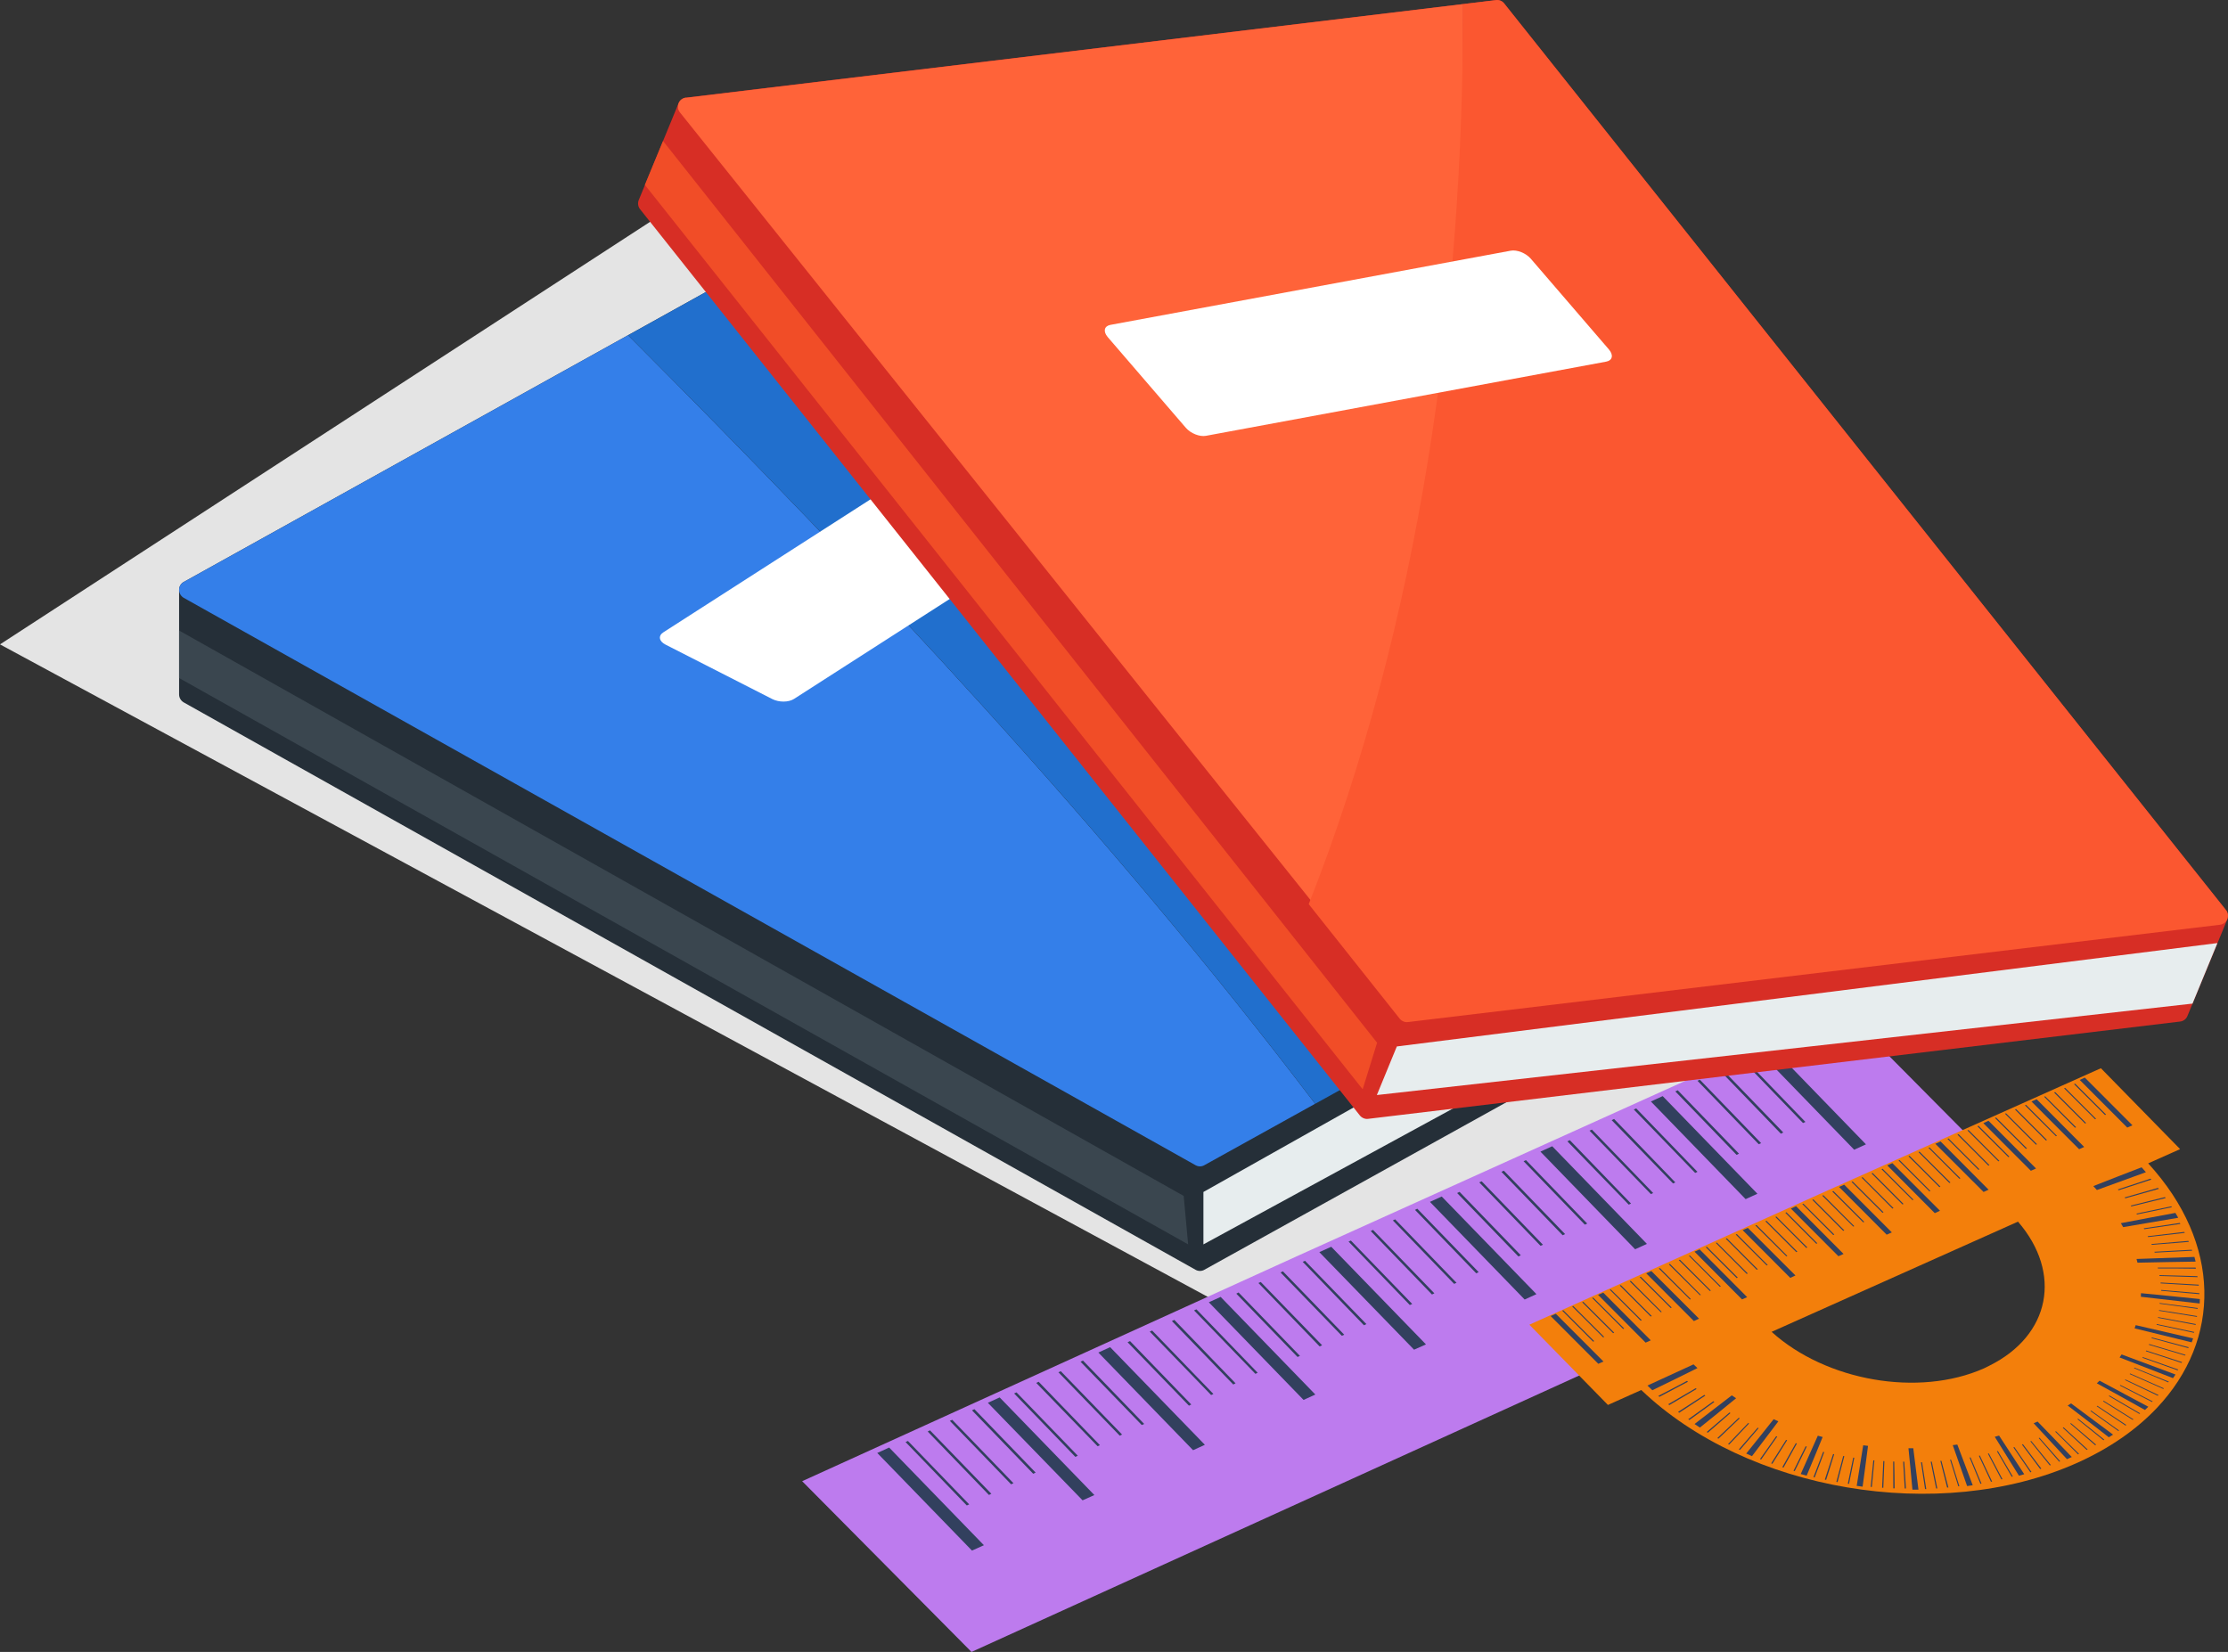 <svg width="89" height="66" viewBox="0 0 89 66" fill="none" xmlns="http://www.w3.org/2000/svg">
<rect x="0" y="0" width="89" height="66" fill="#333333" stroke="none"/>
<g id="Frame" clip-path="url(#clip0_2078_784)">
<g id="Group">
<g id="Layer 1">
<g id="Group_2">
<g id="Vector" style="mix-blend-mode:multiply">
<path d="M49.639 52.566L0 25.745L28.188 7.42L80.399 37.014L49.639 52.566Z" fill="#E4E4E4"/>
</g>
<g id="Group_3">
<path id="Vector_2" d="M80.337 47.106L73.625 40.336L51.817 50.185L32.043 59.178L38.808 66L80.337 47.106Z" fill="#BD7BEE"/>
<g id="Group_4">
<path id="Vector_3" d="M65.947 44.008L69.731 47.909L70.202 47.694L66.418 43.793L65.947 44.008Z" fill="#32405E"/>
<path id="Vector_4" d="M61.534 46.011L65.317 49.912L65.788 49.697L62.005 45.796L61.534 46.011Z" fill="#32405E"/>
<path id="Vector_5" d="M57.12 48.019L60.904 51.92L61.375 51.705L57.591 47.804L57.12 48.019Z" fill="#32405E"/>
<path id="Vector_6" d="M52.702 50.027L56.486 53.924L56.962 53.713L53.178 49.812L52.702 50.027Z" fill="#32405E"/>
<path id="Vector_7" d="M48.288 52.03L52.072 55.931L52.543 55.716L48.76 51.815L48.288 52.03Z" fill="#32405E"/>
<path id="Vector_8" d="M43.875 54.038L47.659 57.94L48.13 57.724L44.346 53.823L43.875 54.038Z" fill="#32405E"/>
<path id="Vector_9" d="M39.461 56.046L43.245 59.943L43.716 59.732L39.933 55.831L39.461 56.046Z" fill="#32405E"/>
<path id="Vector_10" d="M35.043 58.05L38.827 61.951L39.303 61.736L35.519 57.834L35.043 58.05Z" fill="#32405E"/>
<path id="Vector_11" d="M38.923 56.3L38.827 56.348L41.274 58.882L41.37 58.834L38.923 56.3Z" fill="#32405E"/>
<path id="Vector_12" d="M38.038 56.725L37.942 56.768L40.389 59.302L40.485 59.259L38.038 56.725Z" fill="#32405E"/>
<path id="Vector_13" d="M37.149 57.146L37.058 57.194L39.505 59.728L39.601 59.68L37.149 57.146Z" fill="#32405E"/>
<path id="Vector_14" d="M38.62 60.148L38.716 60.105L36.269 57.571L36.173 57.614L38.62 60.148Z" fill="#32405E"/>
<path id="Vector_15" d="M43.26 54.358L43.163 54.406L45.61 56.935L45.707 56.892L43.26 54.358Z" fill="#32405E"/>
<path id="Vector_16" d="M42.375 54.784L42.279 54.827L44.731 57.361L44.822 57.313L42.375 54.784Z" fill="#32405E"/>
<path id="Vector_17" d="M41.49 55.205L41.394 55.252L43.846 57.782L43.938 57.739L41.49 55.205Z" fill="#32405E"/>
<path id="Vector_18" d="M42.957 58.207L43.053 58.16L40.606 55.63L40.51 55.673L42.957 58.207Z" fill="#32405E"/>
<path id="Vector_19" d="M47.793 52.312L47.697 52.355L50.149 54.889L50.24 54.846L47.793 52.312Z" fill="#32405E"/>
<path id="Vector_20" d="M46.909 52.733L46.812 52.781L49.264 55.315L49.356 55.267L46.909 52.733Z" fill="#32405E"/>
<path id="Vector_21" d="M46.024 53.159L45.928 53.202L48.38 55.736L48.471 55.693L46.024 53.159Z" fill="#32405E"/>
<path id="Vector_22" d="M47.495 56.161L47.587 56.113L45.139 53.579L45.043 53.627L47.495 56.161Z" fill="#32405E"/>
<path id="Vector_23" d="M52.13 50.372L52.038 50.415L54.485 52.949L54.582 52.901L52.13 50.372Z" fill="#32405E"/>
<path id="Vector_24" d="M51.245 50.792L51.154 50.84L53.601 53.369L53.697 53.326L51.245 50.792Z" fill="#32405E"/>
<path id="Vector_25" d="M50.361 51.218L50.269 51.261L52.716 53.795L52.813 53.747L50.361 51.218Z" fill="#32405E"/>
<path id="Vector_26" d="M51.832 54.215L51.928 54.172L49.476 51.638L49.385 51.686L51.832 54.215Z" fill="#32405E"/>
<path id="Vector_27" d="M56.615 48.291L56.524 48.339L58.971 50.873L59.067 50.825L56.615 48.291Z" fill="#32405E"/>
<path id="Vector_28" d="M55.731 48.717L55.639 48.76L58.087 51.294L58.183 51.251L55.731 48.717Z" fill="#32405E"/>
<path id="Vector_29" d="M54.846 49.138L54.755 49.185L57.202 51.719L57.298 51.672L54.846 49.138Z" fill="#32405E"/>
<path id="Vector_30" d="M56.317 52.14L56.413 52.097L53.962 49.563L53.87 49.606L56.317 52.14Z" fill="#32405E"/>
<path id="Vector_31" d="M60.957 46.351L60.861 46.394L63.308 48.928L63.404 48.885L60.957 46.351Z" fill="#32405E"/>
<path id="Vector_32" d="M60.072 46.772L59.976 46.819L62.423 49.353L62.519 49.305L60.072 46.772Z" fill="#32405E"/>
<path id="Vector_33" d="M59.188 47.197L59.091 47.24L61.538 49.774L61.635 49.731L59.188 47.197Z" fill="#32405E"/>
<path id="Vector_34" d="M60.654 50.199L60.75 50.151L58.303 47.618L58.207 47.666L60.654 50.199Z" fill="#32405E"/>
<path id="Vector_35" d="M65.361 44.285L65.264 44.328L67.716 46.862L67.808 46.819L65.361 44.285Z" fill="#32405E"/>
<path id="Vector_36" d="M64.476 44.706L64.38 44.754L66.832 47.283L66.923 47.24L64.476 44.706Z" fill="#32405E"/>
<path id="Vector_37" d="M63.591 45.131L63.495 45.174L65.947 47.708L66.038 47.665L63.591 45.131Z" fill="#32405E"/>
<path id="Vector_38" d="M65.062 48.129L65.154 48.086L62.707 45.552L62.611 45.6L65.062 48.129Z" fill="#32405E"/>
<path id="Vector_39" d="M72.12 44.825L69.673 42.291L69.577 42.334L72.024 44.868L72.12 44.825Z" fill="#32405E"/>
<path id="Vector_40" d="M68.788 42.712L68.692 42.76L71.139 45.294L71.235 45.246L68.788 42.712Z" fill="#32405E"/>
<path id="Vector_41" d="M70.255 45.715L70.351 45.672L67.904 43.138L67.808 43.181L70.255 45.715Z" fill="#32405E"/>
<path id="Vector_42" d="M69.37 46.14L69.466 46.093L67.019 43.559L66.923 43.606L69.37 46.14Z" fill="#32405E"/>
<path id="Vector_43" d="M74.538 45.72L70.755 41.818L70.284 42.033L74.067 45.935L74.538 45.72Z" fill="#32405E"/>
</g>
</g>
<g id="Group_5">
<path id="Vector_44" d="M76.832 30.411C76.832 30.277 76.76 30.158 76.644 30.091L36.159 7.444C36.048 7.382 35.913 7.382 35.798 7.444L7.341 23.25C7.226 23.312 7.154 23.436 7.154 23.565C7.154 23.699 7.154 27.615 7.154 27.744C7.154 27.878 7.226 27.997 7.341 28.064L47.755 50.73C47.812 50.764 47.875 50.778 47.933 50.778C47.99 50.778 48.058 50.764 48.111 50.73L76.639 34.905C76.755 34.843 76.827 34.719 76.827 34.59C76.827 34.456 76.827 30.541 76.827 30.411H76.832Z" fill="#252F38"/>
<path id="Vector_45" d="M7.341 23.25C7.226 23.312 7.154 23.436 7.154 23.565C7.154 23.699 7.226 23.819 7.341 23.886L47.755 46.552C47.812 46.585 47.875 46.6 47.933 46.6C47.99 46.6 48.058 46.585 48.111 46.552L52.534 44.099C44.24 33.18 34.712 23.039 25.087 13.392L7.341 23.25Z" fill="#347FE9"/>
<path id="Vector_46" d="M76.644 30.091L36.159 7.444C36.048 7.382 35.913 7.382 35.798 7.444L25.091 13.392C34.716 23.039 44.245 33.179 52.538 44.099L76.644 30.727C76.76 30.665 76.832 30.541 76.832 30.411C76.832 30.277 76.76 30.158 76.644 30.091Z" fill="#216FCD"/>
<path id="Vector_47" d="M48.072 47.623V49.717L76.832 34.055V31.439L48.072 47.623Z" fill="#E7EDEE"/>
<path id="Vector_48" d="M7.154 25.191L47.284 47.781L47.462 49.717L7.154 27.089V25.191Z" fill="#3A464F"/>
<path id="Vector_49" d="M45.293 18.66C45.558 18.794 45.596 19.014 45.38 19.152L31.716 27.925C31.5 28.064 31.115 28.064 30.851 27.93L26.587 25.755C26.322 25.621 26.284 25.401 26.5 25.262L40.163 16.489C40.38 16.351 40.764 16.351 41.029 16.48L45.293 18.655V18.66Z" fill="white"/>
</g>
<g id="Group_6">
<path id="Vector_50" d="M88.971 36.722C89.019 36.598 89 36.459 88.918 36.359L60.087 0.139C60.01 0.038 59.88 -0.014 59.755 0.005L27.399 3.901C27.269 3.916 27.154 4.002 27.106 4.126C27.058 4.245 25.563 7.874 25.515 7.994C25.466 8.113 25.486 8.257 25.567 8.357L54.322 44.567C54.361 44.615 54.413 44.654 54.471 44.677C54.529 44.701 54.591 44.711 54.654 44.701L87.087 40.814C87.216 40.8 87.332 40.714 87.38 40.59C87.433 40.47 88.923 36.842 88.976 36.722H88.971Z" fill="#D72E25"/>
<path id="Vector_51" d="M27.399 3.901C27.269 3.916 27.154 4.002 27.106 4.126C27.058 4.245 27.077 4.389 27.159 4.489L53.726 37.678C58.159 26.41 58.471 12.253 58.447 0.163L27.404 3.906L27.399 3.901Z" fill="#FF6339"/>
<path id="Vector_52" d="M88.918 36.359L60.087 0.139C60.01 0.038 59.88 -0.014 59.755 0.005L58.442 0.163C58.466 12.254 56.712 24.861 52.279 36.124L55.913 40.7C55.952 40.748 56.005 40.786 56.062 40.81C56.12 40.834 56.183 40.843 56.245 40.834L88.678 36.947C88.808 36.932 88.923 36.846 88.971 36.722C89.019 36.598 89 36.459 88.918 36.359Z" fill="#FB5730"/>
<path id="Vector_53" d="M55.798 41.809L55 43.75L87.582 40.097L88.577 37.678L55.798 41.809Z" fill="#E7EDEE"/>
<path id="Vector_54" d="M26.486 5.632L55.01 41.66L54.433 43.52L25.76 7.386L26.486 5.632Z" fill="#F14D27"/>
<path id="Vector_55" d="M64.269 13.96C64.462 14.185 64.413 14.4 64.163 14.448L48.173 17.412C47.923 17.46 47.563 17.316 47.37 17.092L44.25 13.468C44.058 13.243 44.106 13.028 44.356 12.98L60.346 10.016C60.596 9.968 60.957 10.112 61.149 10.336L64.269 13.96Z" fill="white"/>
</g>
<g id="Group_7">
<path id="Vector_56" d="M61.091 52.924L64.231 56.132L65.562 55.535C69.784 59.574 77.462 60.894 82.942 58.46C84.264 57.872 85.341 57.117 86.159 56.252C88.74 53.522 88.75 49.688 85.812 46.48L87.087 45.911L83.923 42.679L73.043 47.546L62.817 52.15L61.096 52.924H61.091ZM70.769 53.211L71.293 52.977L80.611 48.808C82.389 50.868 81.904 53.354 79.466 54.564C79.394 54.597 79.327 54.636 79.255 54.669C76.639 55.831 72.933 55.171 70.769 53.211Z" fill="#F37F0B"/>
<g id="Group_8">
<path id="Vector_57" d="M84.24 57.423C84.298 57.389 84.351 57.351 84.409 57.318C83.851 56.902 83.288 56.486 82.731 56.07C82.688 56.099 82.639 56.127 82.596 56.156C83.149 56.577 83.697 57.002 84.245 57.428L84.24 57.423Z" fill="#32405E"/>
<path id="Vector_58" d="M85.683 56.333C85.731 56.29 85.774 56.247 85.817 56.204C85.168 55.855 84.519 55.506 83.87 55.162C83.832 55.195 83.798 55.233 83.76 55.267C84.404 55.621 85.043 55.974 85.683 56.333Z" fill="#32405E"/>
<path id="Vector_59" d="M86.803 55.061C86.837 55.013 86.87 54.965 86.904 54.917C86.187 54.65 85.466 54.382 84.75 54.114C84.726 54.153 84.697 54.196 84.668 54.234C85.38 54.506 86.091 54.784 86.803 55.061Z" fill="#32405E"/>
<path id="Vector_60" d="M87.548 53.637C87.567 53.584 87.586 53.531 87.606 53.474C86.841 53.297 86.077 53.12 85.312 52.943C85.298 52.986 85.284 53.029 85.269 53.072C86.029 53.259 86.793 53.445 87.553 53.632L87.548 53.637Z" fill="#32405E"/>
<path id="Vector_61" d="M87.87 52.073C87.87 52.016 87.875 51.958 87.875 51.901C87.091 51.819 86.308 51.743 85.524 51.666C85.524 51.714 85.524 51.762 85.519 51.81C86.303 51.896 87.082 51.987 87.865 52.078L87.87 52.073Z" fill="#32405E"/>
<path id="Vector_62" d="M87.707 50.405C87.692 50.343 87.678 50.28 87.659 50.218C86.885 50.242 86.115 50.271 85.346 50.3C85.361 50.347 85.375 50.4 85.385 50.448C86.159 50.433 86.933 50.414 87.707 50.405Z" fill="#32405E"/>
<path id="Vector_63" d="M87.01 48.65C86.976 48.588 86.938 48.521 86.899 48.459C86.173 48.592 85.447 48.731 84.721 48.87C84.75 48.922 84.784 48.975 84.812 49.027C85.543 48.903 86.274 48.779 87.01 48.654V48.65Z" fill="#32405E"/>
<path id="Vector_64" d="M83.76 47.546C84.413 47.306 85.067 47.068 85.721 46.833C85.663 46.766 85.606 46.704 85.548 46.637C84.904 46.886 84.26 47.134 83.62 47.388C83.668 47.44 83.716 47.493 83.764 47.546H83.76Z" fill="#32405E"/>
<path id="Vector_65" d="M86.76 48.234C86.76 48.234 86.745 48.21 86.736 48.196C86.269 48.291 85.803 48.392 85.341 48.487C85.351 48.497 85.356 48.511 85.365 48.521C85.832 48.425 86.298 48.325 86.764 48.229L86.76 48.234Z" fill="#32405E"/>
<path id="Vector_66" d="M86.51 47.866C86.51 47.866 86.49 47.842 86.481 47.828C86.024 47.938 85.567 48.052 85.115 48.167C85.125 48.177 85.13 48.191 85.139 48.2C85.596 48.091 86.053 47.976 86.51 47.866Z" fill="#32405E"/>
<path id="Vector_67" d="M86.236 47.498C86.236 47.498 86.216 47.474 86.207 47.459C85.76 47.589 85.317 47.713 84.87 47.842C84.88 47.852 84.889 47.866 84.899 47.875C85.346 47.746 85.793 47.622 86.24 47.498H86.236Z" fill="#32405E"/>
<path id="Vector_68" d="M85.937 47.13C85.937 47.13 85.913 47.101 85.904 47.091C85.471 47.235 85.034 47.378 84.601 47.522C84.61 47.531 84.62 47.545 84.63 47.555C85.062 47.412 85.5 47.273 85.933 47.13H85.937Z" fill="#32405E"/>
<path id="Vector_69" d="M87.567 49.969C87.567 49.969 87.558 49.946 87.553 49.931C87.058 49.96 86.558 49.984 86.062 50.012C86.062 50.022 86.072 50.036 86.072 50.046C86.567 50.017 87.067 49.993 87.567 49.969Z" fill="#32405E"/>
<path id="Vector_70" d="M87.433 49.616C87.433 49.616 87.423 49.592 87.418 49.578C86.923 49.621 86.433 49.659 85.942 49.702C85.942 49.712 85.952 49.726 85.957 49.735C86.447 49.692 86.942 49.654 87.437 49.616H87.433Z" fill="#32405E"/>
<path id="Vector_71" d="M87.274 49.257C87.274 49.257 87.264 49.233 87.255 49.219C86.769 49.276 86.279 49.334 85.793 49.391C85.798 49.4 85.803 49.415 85.808 49.424C86.293 49.367 86.784 49.314 87.269 49.257H87.274Z" fill="#32405E"/>
<path id="Vector_72" d="M87.096 48.899C87.096 48.899 87.082 48.875 87.077 48.86C86.596 48.932 86.115 49.004 85.635 49.075C85.639 49.085 85.649 49.099 85.654 49.109C86.135 49.037 86.615 48.97 87.096 48.899Z" fill="#32405E"/>
<path id="Vector_73" d="M87.856 51.7C87.856 51.7 87.856 51.676 87.856 51.667C87.346 51.624 86.841 51.581 86.332 51.538C86.332 51.547 86.332 51.557 86.332 51.571C86.841 51.614 87.346 51.657 87.856 51.705V51.7Z" fill="#32405E"/>
<path id="Vector_74" d="M87.832 51.365C87.832 51.365 87.832 51.342 87.832 51.327C87.322 51.299 86.817 51.27 86.308 51.241C86.308 51.251 86.308 51.26 86.308 51.275C86.817 51.303 87.322 51.337 87.832 51.365Z" fill="#32405E"/>
<path id="Vector_75" d="M87.784 51.026C87.784 51.026 87.784 51.002 87.779 50.988C87.274 50.974 86.764 50.954 86.26 50.945C86.26 50.954 86.26 50.964 86.264 50.978C86.769 50.993 87.279 51.012 87.784 51.026Z" fill="#32405E"/>
<path id="Vector_76" d="M87.716 50.682C87.716 50.682 87.711 50.658 87.707 50.644C87.202 50.644 86.697 50.644 86.192 50.644C86.192 50.653 86.197 50.667 86.202 50.677C86.707 50.677 87.211 50.677 87.716 50.687V50.682Z" fill="#32405E"/>
<path id="Vector_77" d="M87.639 53.249C87.639 53.249 87.644 53.225 87.649 53.216C87.149 53.111 86.654 53.006 86.154 52.9C86.154 52.91 86.154 52.919 86.144 52.929C86.644 53.034 87.139 53.144 87.639 53.249Z" fill="#32405E"/>
<path id="Vector_78" d="M87.707 52.934C87.707 52.934 87.707 52.91 87.712 52.9C87.212 52.805 86.707 52.714 86.207 52.623C86.207 52.633 86.207 52.642 86.202 52.652C86.702 52.747 87.207 52.838 87.707 52.934Z" fill="#32405E"/>
<path id="Vector_79" d="M87.76 52.613C87.76 52.613 87.76 52.589 87.76 52.58C87.255 52.499 86.75 52.417 86.245 52.341C86.245 52.35 86.245 52.36 86.245 52.37C86.75 52.451 87.255 52.532 87.76 52.613Z" fill="#32405E"/>
<path id="Vector_80" d="M87.788 52.293C87.788 52.293 87.788 52.269 87.788 52.259C87.284 52.193 86.774 52.126 86.269 52.059C86.269 52.068 86.269 52.078 86.269 52.087C86.774 52.154 87.284 52.221 87.788 52.293Z" fill="#32405E"/>
<path id="Vector_81" d="M86.99 54.746C86.99 54.746 87 54.727 87.009 54.717C86.538 54.55 86.067 54.382 85.596 54.22L85.582 54.248C86.053 54.416 86.524 54.583 86.99 54.75V54.746Z" fill="#32405E"/>
<path id="Vector_82" d="M87.149 54.454C87.149 54.454 87.159 54.435 87.163 54.42C86.688 54.267 86.207 54.109 85.731 53.956C85.731 53.966 85.721 53.976 85.716 53.985C86.192 54.138 86.673 54.296 87.149 54.454Z" fill="#32405E"/>
<path id="Vector_83" d="M87.288 54.163C87.288 54.163 87.298 54.143 87.303 54.129C86.817 53.986 86.336 53.842 85.851 53.699C85.851 53.708 85.841 53.718 85.836 53.727C86.322 53.871 86.803 54.014 87.288 54.158V54.163Z" fill="#32405E"/>
<path id="Vector_84" d="M87.413 53.861C87.413 53.861 87.423 53.842 87.428 53.828C86.937 53.699 86.447 53.565 85.957 53.435C85.957 53.445 85.952 53.455 85.947 53.464C86.437 53.593 86.928 53.727 87.413 53.861Z" fill="#32405E"/>
<path id="Vector_85" d="M85.966 56.017C85.966 56.017 85.985 55.998 85.99 55.989C85.562 55.769 85.135 55.553 84.702 55.334C84.692 55.343 84.687 55.348 84.678 55.357C85.106 55.577 85.534 55.797 85.961 56.012L85.966 56.017Z" fill="#32405E"/>
<path id="Vector_86" d="M86.197 55.764C86.197 55.764 86.211 55.745 86.221 55.735C85.784 55.525 85.346 55.319 84.904 55.114C84.899 55.123 84.889 55.128 84.885 55.138C85.322 55.348 85.76 55.554 86.197 55.764Z" fill="#32405E"/>
<path id="Vector_87" d="M86.413 55.496C86.413 55.496 86.428 55.477 86.437 55.467C85.99 55.271 85.543 55.071 85.091 54.874C85.086 54.884 85.077 54.894 85.072 54.898C85.519 55.094 85.966 55.295 86.413 55.491V55.496Z" fill="#32405E"/>
<path id="Vector_88" d="M86.615 55.229C86.615 55.229 86.63 55.209 86.635 55.2C86.178 55.014 85.721 54.827 85.264 54.641C85.26 54.65 85.255 54.66 85.245 54.664C85.702 54.851 86.159 55.037 86.611 55.229H86.615Z" fill="#32405E"/>
<path id="Vector_89" d="M84.615 57.175C84.615 57.175 84.634 57.16 84.649 57.151C84.279 56.888 83.904 56.62 83.534 56.357C83.524 56.362 83.514 56.371 83.505 56.376C83.875 56.639 84.245 56.907 84.615 57.17V57.175Z" fill="#32405E"/>
<path id="Vector_90" d="M84.909 56.954C84.909 56.954 84.928 56.94 84.937 56.931C84.553 56.672 84.168 56.419 83.784 56.166C83.774 56.17 83.764 56.18 83.755 56.185C84.139 56.443 84.524 56.696 84.904 56.954H84.909Z" fill="#32405E"/>
<path id="Vector_91" d="M85.192 56.73C85.192 56.73 85.211 56.715 85.221 56.706C84.827 56.457 84.428 56.213 84.034 55.965C84.024 55.974 84.014 55.979 84.01 55.989C84.404 56.237 84.803 56.481 85.197 56.73H85.192Z" fill="#32405E"/>
<path id="Vector_92" d="M85.461 56.491L85.49 56.467C85.082 56.228 84.673 55.993 84.264 55.754C84.255 55.764 84.25 55.769 84.24 55.778C84.649 56.017 85.053 56.256 85.461 56.491Z" fill="#32405E"/>
<path id="Vector_93" d="M83.01 58.106C83.01 58.106 83.034 58.092 83.048 58.087C82.745 57.786 82.438 57.485 82.13 57.184C82.12 57.188 82.106 57.193 82.096 57.198C82.399 57.499 82.707 57.8 83.01 58.106Z" fill="#32405E"/>
<path id="Vector_94" d="M83.356 57.929C83.356 57.929 83.38 57.915 83.394 57.91C83.077 57.614 82.755 57.322 82.433 57.026L82.399 57.045C82.716 57.341 83.038 57.633 83.356 57.929Z" fill="#32405E"/>
<path id="Vector_95" d="M83.697 57.739C83.697 57.739 83.721 57.724 83.731 57.719C83.399 57.433 83.062 57.146 82.726 56.859C82.716 56.864 82.707 56.873 82.697 56.878C83.029 57.165 83.365 57.452 83.697 57.743V57.739Z" fill="#32405E"/>
<path id="Vector_96" d="M84.024 57.542C84.024 57.542 84.048 57.528 84.058 57.518C83.712 57.236 83.361 56.959 83.014 56.682C83.005 56.686 82.995 56.696 82.986 56.701C83.332 56.983 83.678 57.26 84.024 57.542Z" fill="#32405E"/>
<path id="Vector_97" d="M82.567 58.298C82.63 58.269 82.697 58.24 82.76 58.212C82.308 57.738 81.851 57.265 81.394 56.796C81.341 56.82 81.288 56.844 81.236 56.863C81.683 57.341 82.125 57.819 82.567 58.298Z" fill="#32405E"/>
<path id="Vector_98" d="M67.688 56.892C67.76 56.94 67.832 56.988 67.904 57.036C68.389 56.648 68.87 56.256 69.351 55.864C69.293 55.826 69.236 55.788 69.178 55.749C68.683 56.132 68.188 56.514 67.692 56.892H67.688Z" fill="#32405E"/>
<path id="Vector_99" d="M69.755 58.073C69.832 58.107 69.909 58.145 69.985 58.178C70.336 57.715 70.687 57.251 71.038 56.787C70.976 56.758 70.913 56.73 70.851 56.701C70.49 57.16 70.125 57.614 69.755 58.073Z" fill="#32405E"/>
<path id="Vector_100" d="M71.933 58.891C72.01 58.915 72.091 58.934 72.168 58.958C72.385 58.446 72.596 57.93 72.808 57.413C72.745 57.394 72.678 57.38 72.615 57.361C72.389 57.872 72.163 58.379 71.933 58.891Z" fill="#32405E"/>
<path id="Vector_101" d="M74.163 59.364C74.245 59.373 74.322 59.388 74.404 59.397C74.476 58.857 74.553 58.312 74.62 57.767C74.558 57.758 74.49 57.753 74.428 57.743C74.341 58.283 74.255 58.824 74.168 59.364H74.163Z" fill="#32405E"/>
<path id="Vector_102" d="M76.399 59.517C76.476 59.517 76.558 59.517 76.635 59.517C76.567 58.967 76.5 58.413 76.428 57.863C76.365 57.863 76.298 57.863 76.236 57.863C76.293 58.413 76.346 58.967 76.394 59.517H76.399Z" fill="#32405E"/>
<path id="Vector_103" d="M78.577 59.373C78.654 59.364 78.731 59.354 78.803 59.34C78.601 58.8 78.394 58.255 78.187 57.714C78.125 57.724 78.062 57.733 78.005 57.738C78.197 58.283 78.389 58.824 78.577 59.368V59.373Z" fill="#32405E"/>
<path id="Vector_104" d="M80.649 58.958C80.721 58.938 80.793 58.919 80.861 58.9C80.529 58.384 80.192 57.872 79.856 57.356C79.798 57.37 79.74 57.389 79.683 57.404C80.005 57.92 80.327 58.441 80.649 58.958Z" fill="#32405E"/>
<path id="Vector_105" d="M81.106 58.824C81.106 58.824 81.135 58.814 81.149 58.809C80.923 58.48 80.692 58.15 80.466 57.815C80.452 57.815 80.442 57.825 80.428 57.829C80.654 58.159 80.88 58.494 81.106 58.824Z" fill="#32405E"/>
<path id="Vector_106" d="M81.5 58.69C81.5 58.69 81.529 58.68 81.543 58.675C81.298 58.35 81.053 58.025 80.808 57.7C80.798 57.7 80.784 57.71 80.769 57.715C81.014 58.04 81.255 58.365 81.5 58.695V58.69Z" fill="#32405E"/>
<path id="Vector_107" d="M81.885 58.547C81.885 58.547 81.913 58.537 81.923 58.532C81.663 58.212 81.404 57.892 81.139 57.571C81.13 57.571 81.115 57.581 81.106 57.586C81.365 57.906 81.625 58.226 81.88 58.547H81.885Z" fill="#32405E"/>
<path id="Vector_108" d="M82.26 58.398C82.26 58.398 82.284 58.389 82.298 58.384C82.024 58.068 81.745 57.753 81.471 57.442C81.462 57.447 81.447 57.452 81.438 57.456C81.712 57.772 81.986 58.087 82.26 58.403V58.398Z" fill="#32405E"/>
<path id="Vector_109" d="M79.11 59.283C79.11 59.283 79.139 59.278 79.154 59.273C79.01 58.924 78.86 58.575 78.716 58.226L78.678 58.236C78.822 58.585 78.966 58.934 79.11 59.283Z" fill="#32405E"/>
<path id="Vector_110" d="M79.534 59.201C79.534 59.201 79.562 59.197 79.577 59.192C79.413 58.847 79.25 58.498 79.087 58.154C79.072 58.154 79.062 58.159 79.048 58.164C79.212 58.508 79.375 58.857 79.534 59.206V59.201Z" fill="#32405E"/>
<path id="Vector_111" d="M79.947 59.106C79.947 59.106 79.976 59.101 79.99 59.096C79.812 58.752 79.63 58.413 79.447 58.068L79.409 58.078C79.587 58.422 79.769 58.766 79.947 59.106Z" fill="#32405E"/>
<path id="Vector_112" d="M80.36 59.001C80.36 59.001 80.389 58.991 80.404 58.991C80.207 58.651 80.009 58.312 79.808 57.973C79.793 57.973 79.784 57.977 79.769 57.982C79.966 58.322 80.163 58.661 80.36 59.001Z" fill="#32405E"/>
<path id="Vector_113" d="M76.899 59.493C76.899 59.493 76.933 59.493 76.947 59.493C76.894 59.134 76.837 58.776 76.779 58.422C76.764 58.422 76.75 58.422 76.736 58.422C76.788 58.78 76.846 59.139 76.899 59.493Z" fill="#32405E"/>
<path id="Vector_114" d="M77.341 59.469C77.341 59.469 77.375 59.469 77.389 59.469C77.317 59.11 77.24 58.757 77.168 58.398C77.154 58.398 77.139 58.398 77.125 58.398C77.197 58.757 77.269 59.11 77.341 59.469Z" fill="#32405E"/>
<path id="Vector_115" d="M77.784 59.431C77.784 59.431 77.817 59.431 77.832 59.431C77.74 59.077 77.649 58.718 77.553 58.365C77.538 58.365 77.524 58.365 77.51 58.365C77.601 58.718 77.692 59.077 77.779 59.431H77.784Z" fill="#32405E"/>
<path id="Vector_116" d="M78.221 59.383C78.221 59.383 78.25 59.383 78.269 59.378C78.159 59.025 78.048 58.671 77.937 58.317C77.923 58.317 77.909 58.317 77.899 58.322C78.01 58.675 78.115 59.029 78.226 59.383H78.221Z" fill="#32405E"/>
<path id="Vector_117" d="M74.726 59.407C74.726 59.407 74.76 59.407 74.774 59.407C74.808 59.053 74.841 58.7 74.875 58.346C74.861 58.346 74.846 58.346 74.832 58.346C74.798 58.7 74.764 59.053 74.726 59.407Z" fill="#32405E"/>
<path id="Vector_118" d="M75.183 59.44C75.183 59.44 75.216 59.44 75.231 59.44C75.245 59.086 75.26 58.728 75.274 58.374C75.26 58.374 75.245 58.374 75.231 58.374C75.216 58.728 75.197 59.086 75.183 59.44Z" fill="#32405E"/>
<path id="Vector_119" d="M75.635 59.465C75.635 59.465 75.668 59.465 75.683 59.465C75.683 59.106 75.673 58.752 75.668 58.394C75.654 58.394 75.639 58.394 75.625 58.394C75.625 58.752 75.63 59.106 75.63 59.465H75.635Z" fill="#32405E"/>
<path id="Vector_120" d="M76.086 59.469C76.086 59.469 76.12 59.469 76.135 59.469C76.115 59.11 76.091 58.752 76.067 58.398H76.024C76.048 58.757 76.067 59.115 76.086 59.469Z" fill="#32405E"/>
<path id="Vector_121" d="M72.442 59.015L72.49 59.025C72.62 58.69 72.745 58.351 72.87 58.016C72.856 58.016 72.841 58.011 72.827 58.006C72.697 58.341 72.572 58.681 72.442 59.015Z" fill="#32405E"/>
<path id="Vector_122" d="M72.899 59.115C72.899 59.115 72.933 59.12 72.947 59.125C73.058 58.785 73.163 58.441 73.269 58.102C73.255 58.102 73.24 58.097 73.226 58.092C73.115 58.432 73.005 58.776 72.894 59.115H72.899Z" fill="#32405E"/>
<path id="Vector_123" d="M73.356 59.206C73.356 59.206 73.389 59.211 73.404 59.215C73.495 58.871 73.582 58.527 73.673 58.178C73.659 58.178 73.644 58.173 73.63 58.169C73.538 58.513 73.447 58.857 73.356 59.201V59.206Z" fill="#32405E"/>
<path id="Vector_124" d="M73.812 59.278C73.812 59.278 73.846 59.283 73.861 59.288C73.933 58.939 74.005 58.59 74.072 58.241C74.058 58.241 74.043 58.241 74.029 58.236C73.957 58.585 73.885 58.934 73.812 59.283V59.278Z" fill="#32405E"/>
<path id="Vector_125" d="M70.303 58.293C70.303 58.293 70.336 58.307 70.351 58.312C70.567 58.006 70.779 57.7 70.995 57.394C70.981 57.389 70.966 57.385 70.952 57.38C70.735 57.686 70.519 57.992 70.303 58.298V58.293Z" fill="#32405E"/>
<path id="Vector_126" d="M70.75 58.465C70.75 58.465 70.784 58.474 70.798 58.484C70.995 58.169 71.192 57.858 71.389 57.542C71.375 57.537 71.361 57.533 71.346 57.528C71.149 57.843 70.952 58.154 70.75 58.47V58.465Z" fill="#32405E"/>
<path id="Vector_127" d="M71.197 58.618C71.197 58.618 71.231 58.628 71.245 58.633C71.423 58.312 71.601 57.992 71.779 57.672C71.764 57.672 71.75 57.662 71.736 57.657C71.558 57.977 71.375 58.298 71.197 58.618Z" fill="#32405E"/>
<path id="Vector_128" d="M71.644 58.761C71.644 58.761 71.678 58.771 71.692 58.776C71.856 58.451 72.014 58.121 72.173 57.796C72.159 57.796 72.144 57.786 72.13 57.781C71.971 58.106 71.808 58.436 71.644 58.761Z" fill="#32405E"/>
<path id="Vector_129" d="M68.178 57.212C68.178 57.212 68.207 57.231 68.221 57.241C68.524 56.983 68.822 56.72 69.125 56.457C69.11 56.447 69.101 56.443 69.086 56.433C68.784 56.691 68.481 56.954 68.178 57.212Z" fill="#32405E"/>
<path id="Vector_130" d="M68.601 57.456C68.601 57.456 68.63 57.475 68.644 57.48C68.928 57.208 69.211 56.94 69.495 56.667L69.457 56.644C69.173 56.916 68.885 57.184 68.601 57.456Z" fill="#32405E"/>
<path id="Vector_131" d="M69.024 57.691C69.024 57.691 69.053 57.705 69.072 57.715C69.341 57.432 69.606 57.15 69.87 56.873C69.856 56.868 69.841 56.859 69.832 56.854C69.562 57.136 69.298 57.413 69.029 57.695L69.024 57.691Z" fill="#32405E"/>
<path id="Vector_132" d="M69.457 57.906C69.457 57.906 69.485 57.92 69.505 57.93C69.755 57.638 70.005 57.351 70.25 57.06C70.235 57.055 70.221 57.045 70.211 57.041C69.961 57.332 69.711 57.619 69.457 57.911V57.906Z" fill="#32405E"/>
<path id="Vector_133" d="M66.245 55.773C66.245 55.773 66.274 55.797 66.288 55.807C66.668 55.606 67.048 55.405 67.428 55.204C67.413 55.195 67.404 55.185 67.389 55.171C67.01 55.372 66.63 55.572 66.245 55.769V55.773Z" fill="#32405E"/>
<path id="Vector_134" d="M66.639 56.103C66.639 56.103 66.668 56.127 66.683 56.137C67.048 55.922 67.413 55.707 67.774 55.492C67.76 55.482 67.75 55.472 67.736 55.463C67.37 55.678 67.005 55.888 66.639 56.103Z" fill="#32405E"/>
<path id="Vector_135" d="M67.034 56.409C67.034 56.409 67.062 56.433 67.077 56.443C67.423 56.218 67.774 55.989 68.12 55.759C68.106 55.75 68.096 55.74 68.082 55.73C67.736 55.955 67.385 56.185 67.034 56.409Z" fill="#32405E"/>
<path id="Vector_136" d="M67.442 56.706C67.442 56.706 67.471 56.725 67.485 56.734C67.817 56.495 68.149 56.256 68.481 56.013C68.466 56.003 68.457 55.993 68.442 55.984C68.11 56.223 67.779 56.462 67.442 56.701V56.706Z" fill="#32405E"/>
<path id="Vector_137" d="M65.808 55.357C65.87 55.42 65.937 55.482 66.005 55.544C66.606 55.252 67.212 54.956 67.808 54.659C67.755 54.612 67.702 54.559 67.649 54.511C67.038 54.793 66.423 55.075 65.808 55.357Z" fill="#32405E"/>
</g>
<g id="Group_9">
<path id="Vector_138" d="M63.837 51.734L64.043 51.643L65.942 53.551L65.736 53.642L63.837 51.734Z" fill="#32405E"/>
<path id="Vector_139" d="M65.76 50.873L65.966 50.782L67.87 52.685L67.664 52.781L65.76 50.873Z" fill="#32405E"/>
<path id="Vector_140" d="M67.688 50.008L67.894 49.917L69.793 51.825L69.587 51.915L67.688 50.008Z" fill="#32405E"/>
<path id="Vector_141" d="M69.611 49.148L69.817 49.057L71.721 50.959L71.514 51.055L69.611 49.148Z" fill="#32405E"/>
<path id="Vector_142" d="M71.539 48.287L71.745 48.191L73.644 50.099L73.438 50.19L71.539 48.287Z" fill="#32405E"/>
<path id="Vector_143" d="M73.462 47.421L73.668 47.331L75.572 49.238L75.365 49.329L73.462 47.421Z" fill="#32405E"/>
<path id="Vector_144" d="M75.389 46.561L75.591 46.47L77.495 48.373L77.288 48.469L75.389 46.561Z" fill="#32405E"/>
<path id="Vector_145" d="M75.837 46.365L75.88 46.346L77.115 47.584L77.072 47.598L75.837 46.365Z" fill="#32405E"/>
<path id="Vector_146" d="M76.236 46.197L76.279 46.178L77.514 47.412L77.471 47.431L76.236 46.197Z" fill="#32405E"/>
<path id="Vector_147" d="M76.635 46.03L76.678 46.011L77.914 47.245L77.87 47.264L76.635 46.03Z" fill="#32405E"/>
<path id="Vector_148" d="M77.034 45.858L77.077 45.844L78.312 47.077L78.269 47.096L77.034 45.858Z" fill="#32405E"/>
<path id="Vector_149" d="M73.962 47.221L74.005 47.202L75.24 48.435L75.197 48.454L73.962 47.221Z" fill="#32405E"/>
<path id="Vector_150" d="M74.361 47.048L74.404 47.034L75.639 48.268L75.596 48.287L74.361 47.048Z" fill="#32405E"/>
<path id="Vector_151" d="M74.76 46.881L74.803 46.862L76.039 48.101L75.995 48.12L74.76 46.881Z" fill="#32405E"/>
<path id="Vector_152" d="M75.159 46.714L75.202 46.695L76.438 47.933L76.394 47.947L75.159 46.714Z" fill="#32405E"/>
<path id="Vector_153" d="M71.995 48.105L72.039 48.091L73.274 49.324L73.231 49.343L71.995 48.105Z" fill="#32405E"/>
<path id="Vector_154" d="M72.394 47.938L72.438 47.919L73.673 49.157L73.63 49.176L72.394 47.938Z" fill="#32405E"/>
<path id="Vector_155" d="M72.793 47.771L72.837 47.752L74.072 48.99L74.029 49.004L72.793 47.771Z" fill="#32405E"/>
<path id="Vector_156" d="M73.192 47.603L73.236 47.584L74.471 48.818L74.428 48.837L73.192 47.603Z" fill="#32405E"/>
<path id="Vector_157" d="M70.12 48.961L70.164 48.942L71.399 50.18L71.356 50.194L70.12 48.961Z" fill="#32405E"/>
<path id="Vector_158" d="M70.519 48.794L70.563 48.774L71.798 50.008L71.755 50.027L70.519 48.794Z" fill="#32405E"/>
<path id="Vector_159" d="M70.918 48.621L70.962 48.607L72.197 49.84L72.154 49.859L70.918 48.621Z" fill="#32405E"/>
<path id="Vector_160" d="M71.317 48.454L71.361 48.435L72.596 49.673L72.553 49.692L71.317 48.454Z" fill="#32405E"/>
<path id="Vector_161" d="M68.139 49.831L68.183 49.812L69.418 51.045L69.375 51.065L68.139 49.831Z" fill="#32405E"/>
<path id="Vector_162" d="M68.539 49.659L68.582 49.645L69.817 50.878L69.774 50.897L68.539 49.659Z" fill="#32405E"/>
<path id="Vector_163" d="M68.938 49.492L68.981 49.473L70.216 50.711L70.173 50.73L68.938 49.492Z" fill="#32405E"/>
<path id="Vector_164" d="M69.337 49.324L69.38 49.305L70.615 50.543L70.572 50.558L69.337 49.324Z" fill="#32405E"/>
<path id="Vector_165" d="M66.264 50.682L66.308 50.663L67.543 51.901L67.505 51.92L66.264 50.682Z" fill="#32405E"/>
<path id="Vector_166" d="M66.664 50.515L66.707 50.496L67.942 51.734L67.904 51.748L66.664 50.515Z" fill="#32405E"/>
<path id="Vector_167" d="M67.062 50.347L67.106 50.328L68.341 51.562L68.303 51.581L67.062 50.347Z" fill="#32405E"/>
<path id="Vector_168" d="M67.466 50.175L67.505 50.161L68.74 51.395L68.702 51.414L67.466 50.175Z" fill="#32405E"/>
<path id="Vector_169" d="M64.303 51.528L64.346 51.514L65.582 52.747L65.539 52.766L64.303 51.528Z" fill="#32405E"/>
<path id="Vector_170" d="M64.702 51.361L64.745 51.342L65.981 52.58L65.938 52.599L64.702 51.361Z" fill="#32405E"/>
<path id="Vector_171" d="M65.101 51.193L65.144 51.174L66.38 52.413L66.341 52.427L65.101 51.193Z" fill="#32405E"/>
<path id="Vector_172" d="M65.5 51.026L65.543 51.007L66.779 52.241L66.736 52.26L65.5 51.026Z" fill="#32405E"/>
<path id="Vector_173" d="M62.404 52.365L62.447 52.346L63.683 53.584L63.639 53.603L62.404 52.365Z" fill="#32405E"/>
<path id="Vector_174" d="M62.803 52.197L62.846 52.178L64.082 53.416L64.039 53.431L62.803 52.197Z" fill="#32405E"/>
<path id="Vector_175" d="M63.202 52.03L63.245 52.011L64.481 53.245L64.438 53.264L63.202 52.03Z" fill="#32405E"/>
<path id="Vector_176" d="M63.601 51.858L63.644 51.844L64.88 53.077L64.837 53.096L63.601 51.858Z" fill="#32405E"/>
<path id="Vector_177" d="M61.942 52.58L62.149 52.489L64.053 54.397L63.846 54.488L61.942 52.58Z" fill="#32405E"/>
<path id="Vector_178" d="M79.226 44.873L79.433 44.778L81.332 46.685L81.125 46.776L79.226 44.873Z" fill="#32405E"/>
<path id="Vector_179" d="M81.149 44.008L81.356 43.917L83.255 45.825L83.053 45.915L81.149 44.008Z" fill="#32405E"/>
<path id="Vector_180" d="M84.976 45.05L83.077 43.147L83.279 43.052L85.183 44.959L84.976 45.05Z" fill="#32405E"/>
<path id="Vector_181" d="M81.654 43.817L81.697 43.802L82.933 45.036L82.889 45.055L81.654 43.817Z" fill="#32405E"/>
<path id="Vector_182" d="M82.053 43.65L82.096 43.63L83.332 44.869L83.289 44.888L82.053 43.65Z" fill="#32405E"/>
<path id="Vector_183" d="M82.452 43.482L82.495 43.463L83.731 44.701L83.688 44.715L82.452 43.482Z" fill="#32405E"/>
<path id="Vector_184" d="M82.851 43.315L82.894 43.295L84.13 44.529L84.087 44.548L82.851 43.315Z" fill="#32405E"/>
<path id="Vector_185" d="M79.692 44.668L79.736 44.648L80.971 45.882L80.928 45.901L79.692 44.668Z" fill="#32405E"/>
<path id="Vector_186" d="M80.091 44.496L80.135 44.481L81.37 45.715L81.327 45.734L80.091 44.496Z" fill="#32405E"/>
<path id="Vector_187" d="M80.49 44.328L80.534 44.309L81.769 45.547L81.726 45.566L80.49 44.328Z" fill="#32405E"/>
<path id="Vector_188" d="M80.889 44.161L80.933 44.142L82.168 45.38L82.125 45.394L80.889 44.161Z" fill="#32405E"/>
<path id="Vector_189" d="M77.793 45.5L77.837 45.485L79.072 46.719L79.029 46.738L77.793 45.5Z" fill="#32405E"/>
<path id="Vector_190" d="M78.192 45.332L78.236 45.313L79.471 46.551L79.428 46.57L78.192 45.332Z" fill="#32405E"/>
<path id="Vector_191" d="M78.591 45.165L78.635 45.146L79.87 46.384L79.827 46.399L78.591 45.165Z" fill="#32405E"/>
<path id="Vector_192" d="M78.99 44.998L79.034 44.978L80.269 46.212L80.226 46.231L78.99 44.998Z" fill="#32405E"/>
<path id="Vector_193" d="M79.438 47.532L79.236 47.623L77.332 45.72L77.312 45.696L77.519 45.605L79.418 47.513L79.438 47.532Z" fill="#32405E"/>
</g>
</g>
</g>
</g>
</g>
</g>
<defs>
<clipPath id="clip0_2078_784">
<rect width="89" height="66" fill="white"/>
</clipPath>
</defs>
</svg>
